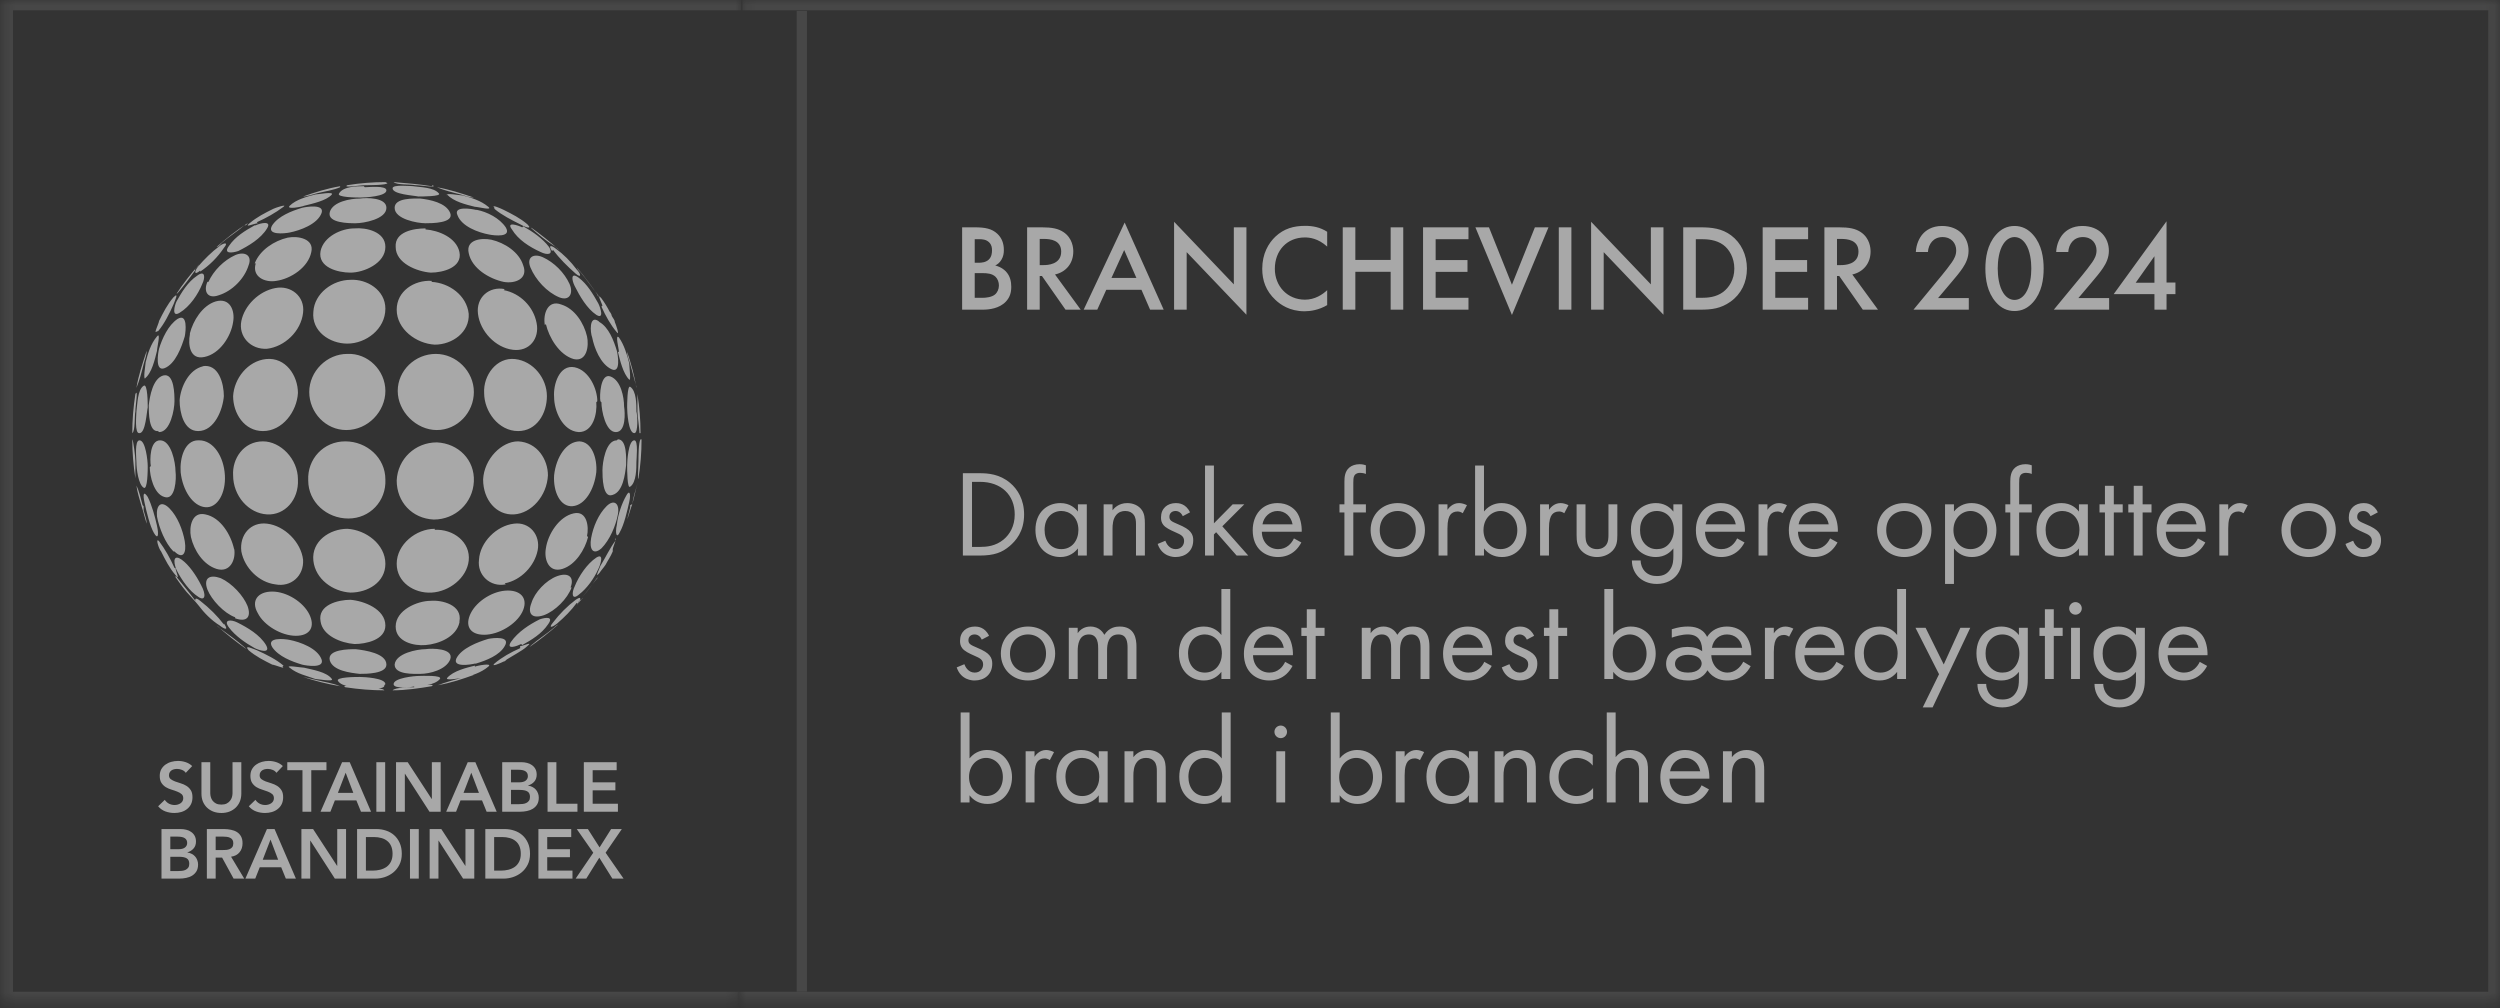 <?xml version="1.0" encoding="UTF-8"?> <svg xmlns="http://www.w3.org/2000/svg" width="243" height="98" viewBox="0 0 243 98" fill="none"><rect x="0" y="0" width="243" height="98" fill="#333333" stroke="none"/><g opacity="0.1"><mask id="path-1-inside-1_6627_36135" fill="white"><path d="M72.159 0H242.86V97.4H71.76"></path></mask><path d="M242.86 0H243.86V-1H242.86V0ZM242.86 97.4V98.4H243.86V97.4H242.86ZM72.159 0V1H242.86V0V-1H72.159V0ZM242.86 0H241.86V97.4H242.86H243.86V0H242.86ZM242.86 97.4V96.4H71.76V97.4V98.4H242.86V97.4Z" fill="white" mask="url(#path-1-inside-1_6627_36135)"></path></g><line opacity="0.1" x1="77.936" y1="1.066" x2="77.936" y2="96.374" stroke="white"></line><g opacity="0.1"><mask id="path-4-inside-2_6627_36135" fill="white"><path d="M71.76 97.4H0.26V0H72.059"></path></mask><path d="M0.26 97.4H-0.74V98.4H0.26V97.4ZM0.26 0V-1H-0.74V0H0.26ZM71.76 97.4V96.4H0.26V97.4V98.4H71.76V97.4ZM0.26 97.4H1.26V0H0.26H-0.74V97.4H0.26ZM0.26 0V1H72.059V0V-1H0.26V0Z" fill="white" mask="url(#path-4-inside-2_6627_36135)"></path></g><path d="M49.059 56.7C50.659 56.4 51.959 55 52.259 53.5C52.559 52 51.459 50.7 49.959 50.9C48.259 51.1 46.659 52.7 46.559 54.4C46.359 55.9 47.659 57.1 49.159 56.8M13.859 49.1C13.659 48.4 13.559 47.8 13.259 47.2C13.359 47.9 13.559 48.5 13.759 49.2C13.959 49.8 14.059 50.3 14.259 50.9C14.259 50.5 14.059 50 13.959 49.6C13.959 49.5 13.959 49.4 13.959 49.2L13.859 49.1ZM17.059 56.1C17.559 56.8 17.959 57.4 18.559 58L19.359 58.9C18.959 58.3 17.759 56.8 17.259 56.2C17.259 56.2 17.159 56 17.059 56V56.1ZM16.959 55.2C16.559 54.3 16.059 53.4 15.459 52.6C15.059 52.2 15.459 53.4 15.659 53.6C16.059 54.4 16.459 55.2 17.059 55.9C17.559 56.5 17.059 55.5 17.059 55.2H16.959ZM42.259 51.4C40.459 51.4 38.559 52.9 38.559 54.8C38.559 56.6 40.259 57.7 41.959 57.6C43.659 57.5 45.359 56.2 45.559 54.5C45.759 52.7 44.059 51.4 42.259 51.5V51.4ZM57.059 52.1C57.259 51.2 57.059 49.6 55.759 49.9C54.359 50.2 53.259 51.9 53.059 53.3C52.859 54.4 53.359 55.7 54.659 55.3C55.959 54.9 56.859 53.4 57.159 52.2L57.059 52.1ZM26.759 56.8C28.259 57.1 29.559 56 29.459 54.4C29.259 52.7 27.659 51.1 25.959 50.9C24.359 50.7 23.259 52 23.459 53.6C23.759 55.2 25.159 56.6 26.759 56.8ZM22.759 53.4C22.459 52 21.459 50.3 19.959 50C18.659 49.7 18.359 51.2 18.559 52.2C18.859 53.5 19.759 54.9 21.059 55.3C22.359 55.7 22.959 54.4 22.759 53.3V53.4ZM56.259 57.8C57.059 57.2 57.759 56.2 58.159 55.3C58.359 54.9 58.759 53.7 57.959 54.2C57.059 54.8 56.259 56 55.859 57C55.559 57.6 55.559 58.4 56.259 57.8ZM34.059 57.6C35.759 57.6 37.459 56.6 37.459 54.8C37.459 52.9 35.559 51.5 33.759 51.4C32.059 51.4 30.259 52.6 30.459 54.5C30.659 56.3 32.359 57.5 34.059 57.6ZM59.859 52.5C59.259 53.3 58.859 54.2 58.359 55C58.259 55.3 57.759 56.3 58.259 55.7C58.459 55.4 58.659 55.2 58.859 54.9C59.059 54.5 59.359 54.1 59.559 53.6C59.559 53.6 59.559 53.5 59.559 53.4C59.559 53.2 60.059 52.1 59.759 52.4L59.859 52.5ZM56.559 58.1C57.159 57.4 57.659 56.7 58.159 56C58.159 56 58.059 56.1 58.059 56.2C57.559 56.8 57.059 57.5 56.559 58.1ZM61.259 49.1V49.3C61.159 49.7 61.059 50.1 60.959 50.5C61.159 50 61.259 49.5 61.459 49C61.659 48.3 61.759 47.7 61.959 47C61.759 47.7 61.559 48.3 61.459 49L61.259 49.1ZM40.259 66.8C39.759 66.8 38.459 66.8 38.159 67.1C39.459 67.1 40.759 66.9 41.959 66.7C42.459 66.4 40.859 66.7 40.259 66.7V66.8ZM43.759 64.1C44.159 63 41.959 63 41.359 63.1C40.559 63.1 38.459 63.5 38.359 64.6C38.359 65.6 40.259 65.5 40.859 65.5C41.759 65.5 43.359 65.1 43.759 64.1ZM44.659 60.4C44.959 58.8 42.959 58.3 41.859 58.4C40.559 58.4 38.459 59.3 38.459 60.9C38.459 62.4 40.259 62.8 41.359 62.7C42.659 62.6 44.359 61.9 44.659 60.5V60.4ZM46.259 64.5C47.259 64.2 48.559 63.7 49.059 62.8C49.659 61.8 47.959 62 47.459 62.1C46.459 62.4 44.859 63 44.359 64C43.959 64.9 45.759 64.6 46.159 64.5H46.259ZM40.259 66.7C40.959 66.7 42.259 66.6 42.759 66C43.059 65.6 40.959 65.7 40.759 65.7C40.259 65.7 38.259 65.9 38.259 66.5C38.259 67 40.059 66.8 40.359 66.7H40.259ZM24.759 63C25.159 63.2 26.359 63.6 25.859 62.7C25.259 61.7 24.059 61 23.059 60.5C22.459 60.2 21.659 60.2 22.259 61C22.859 61.8 23.859 62.5 24.759 63ZM29.359 64.6C29.759 64.7 31.559 65 31.259 64.1C30.859 63 29.159 62.4 28.159 62.2C27.659 62.1 25.859 61.9 26.459 62.9C27.059 63.8 28.359 64.3 29.359 64.6ZM34.459 62.6C35.559 62.6 37.459 62.2 37.459 60.8C37.459 59.2 35.359 58.4 34.059 58.3C32.859 58.3 30.859 58.8 31.159 60.4C31.359 61.8 33.159 62.5 34.459 62.6ZM34.959 65.5C35.559 65.5 37.559 65.5 37.559 64.6C37.559 63.5 35.459 63.2 34.559 63.1C33.959 63.1 31.759 63.1 32.059 64.2C32.359 65.2 34.059 65.4 34.959 65.5ZM50.759 62.7C51.659 62.2 52.659 61.6 53.259 60.7C53.859 59.9 53.059 60 52.459 60.2C51.459 60.7 50.359 61.4 49.659 62.4C49.159 63.2 50.259 62.8 50.659 62.6L50.759 62.7ZM27.559 64.7C26.859 64.1 25.859 63.6 24.959 63.2C24.659 63.1 23.659 62.6 24.159 63.2C24.859 63.8 25.659 64.2 26.459 64.6C26.659 64.6 27.859 65.1 27.459 64.8L27.559 64.7ZM21.759 60.7C21.159 59.9 20.359 59.1 19.459 58.4C18.859 57.9 18.859 58.4 19.259 58.8C19.859 59.6 20.559 60.3 21.359 60.8C21.859 61.2 22.259 61.3 21.759 60.6V60.7ZM21.559 61.2C21.359 61.1 21.259 60.9 21.059 60.8C21.959 61.6 22.959 62.4 23.959 63.1C23.959 63.1 23.859 63 23.759 62.9C23.059 62.3 22.259 61.7 21.559 61.2ZM32.259 66C31.759 65.3 30.359 65.1 29.559 64.9C29.259 64.9 27.659 64.6 28.159 64.9C28.859 65.5 29.859 65.7 30.659 66C30.859 66 32.459 66.3 32.259 66ZM42.559 66.6C43.759 66.4 44.959 66 46.059 65.6C45.659 65.6 45.259 65.8 44.859 65.9C44.059 66.1 43.359 66.3 42.559 66.6ZM35.359 66.8C34.759 66.8 33.059 66.5 33.559 66.8C34.859 67 36.159 67.1 37.359 67.1C37.159 66.8 35.659 66.9 35.259 66.9L35.359 66.8ZM29.459 65.8C30.659 66.2 31.859 66.5 33.059 66.7C32.359 66.4 31.559 66.3 30.759 66.1C30.359 66 29.859 65.9 29.459 65.8ZM37.459 66.5C37.459 65.9 35.359 65.8 34.959 65.8C34.659 65.8 32.559 65.8 32.859 66.2C33.259 66.8 34.659 66.8 35.259 66.9C35.559 66.9 37.459 67.1 37.359 66.6L37.459 66.5ZM50.559 63C49.659 63.4 48.759 63.9 48.059 64.5C47.659 64.9 48.759 64.4 48.959 64.3C49.059 64.3 49.159 64.2 49.259 64.1C49.559 63.9 49.959 63.7 50.259 63.5C50.559 63.3 50.959 63.1 51.259 62.8C51.859 62.3 50.859 62.8 50.559 62.8V63ZM56.359 58.3C56.259 58.5 56.159 58.6 56.059 58.8C56.259 58.6 56.459 58.3 56.659 58.1C56.659 58.1 56.559 58.3 56.459 58.3H56.359ZM51.659 62.7C51.659 62.7 51.559 62.8 51.459 62.9C52.459 62.2 53.359 61.5 54.259 60.7C54.059 60.8 53.959 60.9 53.859 61C53.159 61.6 52.359 62.1 51.659 62.7ZM46.159 64.7C45.359 64.9 44.059 65.2 43.459 65.9C43.259 66.2 44.759 65.9 44.959 65.9C45.759 65.7 46.759 65.4 47.459 64.8C47.959 64.4 46.359 64.7 46.159 64.8V64.7ZM15.459 42C16.559 42 16.959 39.8 16.959 39C16.959 38.4 16.959 36.2 15.859 36.5C14.859 36.8 14.559 38.5 14.459 39.4C14.459 40.1 14.459 42 15.359 41.9L15.459 42ZM19.159 26.8C18.259 27.4 17.659 28.4 17.159 29.3C16.959 29.7 16.659 30.9 17.459 30.4C18.459 29.8 19.259 28.6 19.659 27.6C19.959 27 19.959 26.2 19.159 26.8ZM19.759 35.6C18.359 35.9 17.559 37.6 17.459 38.9C17.459 40.1 17.859 41.9 19.259 41.9C20.859 41.9 21.659 39.8 21.759 38.5C21.759 37.3 21.259 35.3 19.659 35.6H19.759ZM15.459 33.9C15.359 34.3 15.059 36.1 15.959 35.8C17.059 35.4 17.659 33.7 17.959 32.7C18.059 32.2 18.259 30.4 17.259 31C16.359 31.6 15.759 32.9 15.459 33.9ZM62.259 42.7C62.059 43 62.059 44.4 62.059 44.8C62.059 45.4 61.959 46.8 62.059 46.5C62.259 45.2 62.359 44 62.359 42.7H62.259ZM26.759 28C25.159 28.3 23.759 29.7 23.459 31.2C23.159 32.7 24.359 34 25.959 33.9C27.659 33.7 29.259 32.2 29.459 30.4C29.659 28.8 28.259 27.7 26.759 28ZM18.459 32.5C18.259 33.5 18.459 35 19.859 34.7C21.359 34.4 22.459 32.7 22.659 31.3C22.859 30.2 22.359 28.9 20.959 29.3C19.659 29.7 18.759 31.2 18.459 32.4V32.5ZM28.959 38.2C28.959 36.5 27.759 34.7 25.859 34.9C24.059 35.1 22.759 36.8 22.659 38.5C22.659 40.2 23.759 41.9 25.559 41.9C27.459 41.9 28.859 40 28.959 38.2ZM20.159 27.4C19.759 28.3 20.159 29.1 21.259 28.7C22.559 28.3 23.759 27.1 24.159 25.8C24.559 24.8 23.759 24.4 22.859 24.8C21.759 25.3 20.759 26.3 20.259 27.4H20.159ZM24.759 21.9C23.859 22.4 22.859 23 22.259 23.9C21.659 24.7 22.559 24.6 23.159 24.4C24.159 23.9 25.359 23.2 25.959 22.2C26.459 21.4 25.259 21.7 24.859 21.9H24.759ZM14.559 45.4C14.559 46.3 14.959 48 15.959 48.3C17.059 48.7 17.159 46.5 17.059 45.8C17.059 45 16.659 42.8 15.559 42.8C14.559 42.8 14.559 44.7 14.659 45.3L14.559 45.4ZM19.459 26.4C20.359 25.8 21.159 25 21.759 24.1C22.259 23.5 21.759 23.6 21.359 23.9C20.559 24.5 19.859 25.2 19.259 25.9C18.859 26.4 18.859 26.8 19.459 26.3V26.4ZM23.859 21.9C23.859 21.9 24.059 21.8 24.059 21.7C22.959 22.4 21.959 23.2 21.059 24C21.259 24 21.459 23.7 21.559 23.6C22.259 23 23.059 22.5 23.759 21.9H23.859ZM18.959 26.2C19.059 26 19.259 25.9 19.359 25.7C18.559 26.6 17.759 27.6 17.059 28.7C17.059 28.7 17.159 28.5 17.259 28.5C17.859 27.8 18.459 27 18.959 26.3V26.2ZM24.959 21.6C25.859 21.2 26.759 20.7 27.559 20.1C27.959 19.8 26.759 20.2 26.559 20.3C25.759 20.7 24.959 21.1 24.259 21.7C23.659 22.2 24.759 21.7 25.059 21.7L24.959 21.6ZM13.959 47.4C14.359 47.7 14.359 45.6 14.359 45.3C14.359 44.8 14.159 42.8 13.559 42.8C13.059 42.8 13.259 44.6 13.259 44.9C13.259 45.6 13.459 47.1 13.959 47.4ZM13.159 40C13.159 39.4 13.459 37.7 13.159 38.3C12.959 39.6 12.859 40.8 12.859 42.1C13.159 41.9 13.059 40.4 13.159 40ZM15.359 32.2C15.959 31.5 16.459 30.5 16.859 29.6C16.959 29.3 17.459 28.3 16.859 28.9C16.259 29.6 15.859 30.4 15.459 31.2C15.459 31.4 14.859 32.6 15.259 32.2H15.359ZM35.359 18.1C34.759 18.1 33.359 18.1 32.959 18.8C32.659 19.2 34.759 19.2 35.059 19.2C35.459 19.2 37.559 19.1 37.559 18.5C37.559 18 35.759 18.2 35.459 18.2L35.359 18.1ZM12.859 42.7C12.859 44 12.959 45.2 13.159 46.5C13.159 46.1 13.159 45.3 13.159 44.8C13.159 44.4 12.959 42.8 12.859 42.7ZM13.959 35.4C14.059 35 14.259 34.5 14.259 34.1C13.859 35.3 13.459 36.5 13.259 37.7C13.559 37 13.759 36.2 13.959 35.4ZM34.959 19.3C34.059 19.3 32.359 19.6 32.059 20.6C31.759 21.7 33.959 21.7 34.559 21.7C35.359 21.7 37.559 21.3 37.559 20.2C37.559 19.2 35.659 19.2 34.959 19.3ZM37.459 17.7C36.259 17.7 34.959 17.8 33.759 18C33.259 18.3 34.959 18 35.559 18C35.959 18 37.559 18 37.659 17.8L37.459 17.7ZM38.659 38C38.659 40 40.459 41.8 42.459 41.8C44.459 41.8 46.059 40.1 46.059 38.1C46.059 36.1 44.359 34.4 42.359 34.4C40.359 34.4 38.659 36 38.659 38ZM41.959 27.3C40.259 27.2 38.559 28.3 38.559 30.1C38.559 32 40.459 33.4 42.259 33.5C43.959 33.5 45.659 32.3 45.559 30.5C45.359 28.7 43.659 27.5 41.959 27.4V27.3ZM52.759 25C51.859 24.6 51.159 25 51.559 26C52.059 27.2 53.159 28.4 54.359 28.9C55.359 29.3 55.759 28.5 55.359 27.6C54.859 26.5 53.859 25.5 52.759 25ZM45.559 24.6C45.859 26.1 47.559 27.1 48.959 27.4C50.059 27.6 51.359 27.1 50.859 25.8C50.459 24.5 49.059 23.6 47.759 23.3C46.759 23.1 45.259 23.3 45.559 24.6ZM50.759 22.1C50.359 21.9 49.159 21.5 49.759 22.3C50.359 23.3 51.459 24 52.559 24.5C53.159 24.8 53.859 24.8 53.359 24C52.759 23.2 51.759 22.5 50.859 22L50.759 22.1ZM46.259 20.4C45.859 20.3 44.059 20 44.459 20.9C44.859 22 46.459 22.6 47.559 22.8C48.059 22.9 49.759 23.1 49.159 22.1C48.559 21.2 47.359 20.6 46.359 20.4H46.259ZM58.459 29.8C58.859 30.7 59.359 31.6 59.959 32.3C60.259 32.7 59.859 31.5 59.759 31.3C59.759 31.1 59.559 30.9 59.459 30.7C59.459 30.6 59.359 30.4 59.259 30.3C59.059 29.9 58.759 29.4 58.459 29C57.959 28.4 58.459 29.4 58.559 29.7L58.459 29.8ZM40.259 18.1C39.959 18.1 38.159 17.9 38.159 18.3C38.159 18.9 40.259 19 40.659 19.1C40.959 19.1 42.959 19.1 42.659 18.8C42.159 18.2 40.859 18.2 40.159 18.1H40.259ZM40.859 19.3C40.259 19.3 38.359 19.2 38.359 20.2C38.359 21.3 40.559 21.7 41.359 21.7C41.959 21.7 44.159 21.7 43.759 20.7C43.359 19.7 41.759 19.4 40.859 19.3ZM41.359 22.2C40.259 22.2 38.359 22.5 38.459 24C38.459 25.6 40.559 26.4 41.859 26.5C43.059 26.5 44.959 26 44.659 24.5C44.359 23.1 42.659 22.4 41.359 22.3V22.2ZM59.959 42.8C58.859 42.8 58.559 45 58.559 45.7C58.559 46.3 58.559 48.5 59.559 48.1C60.559 47.8 60.759 46.1 60.859 45.2C60.859 44.6 60.959 42.7 60.059 42.7L59.959 42.8ZM60.059 34.2C60.259 35 60.559 36.3 61.159 36.9C61.359 37.1 61.159 35.6 61.159 35.3C60.959 34.5 60.659 33.5 60.159 32.8C59.759 32.4 60.159 33.9 60.159 34.2H60.059ZM47.059 38.2C47.059 40 48.459 41.9 50.359 41.9C52.159 41.9 53.159 40.2 53.159 38.5C53.159 36.8 51.859 35.1 50.059 34.9C48.259 34.7 46.959 36.5 47.059 38.2ZM61.259 47.3C61.859 46.9 61.859 45.5 61.859 44.9C61.859 44.6 62.059 42.8 61.659 42.8C61.059 42.8 60.959 44.9 60.959 45.3C60.959 45.6 60.959 47.6 61.259 47.3ZM62.259 42.1C62.259 40.8 62.159 39.6 61.959 38.3C61.959 38.1 61.959 39.5 61.959 40C61.959 40.4 62.159 41.7 62.159 42.1H62.259ZM58.159 31.2C57.259 30.6 57.359 32.3 57.559 32.8C57.759 33.8 58.359 35.4 59.459 35.9C60.359 36.3 60.059 34.5 59.959 34.1C59.659 33.1 59.159 31.8 58.259 31.3L58.159 31.2ZM61.659 42.1C62.059 42.1 61.959 40.3 61.859 40C61.859 39.3 61.859 38 61.259 37.6C60.959 37.4 60.959 39.4 60.959 39.6C60.959 40 61.059 42.1 61.659 42.1ZM58.459 39.1C58.459 39.9 58.859 42 59.859 42C60.859 42 60.759 40.1 60.659 39.5C60.659 38.6 60.359 37 59.359 36.6C58.359 36.2 58.259 38.5 58.359 39L58.459 39.1ZM53.059 31.5C53.359 32.8 54.359 34.5 55.759 34.9C57.059 35.2 57.259 33.6 57.059 32.7C56.759 31.4 55.859 30 54.559 29.6C53.259 29.1 52.759 30.5 52.959 31.6L53.059 31.5ZM49.059 28.1C47.559 27.8 46.259 28.9 46.459 30.5C46.659 32.2 48.159 33.8 49.859 34C51.459 34.2 52.459 32.9 52.159 31.4C51.859 29.8 50.559 28.5 48.959 28.2L49.059 28.1ZM58.059 39C58.059 37.8 57.259 36 55.859 35.7C54.359 35.4 53.759 37.4 53.859 38.6C53.859 39.9 54.659 41.9 56.259 42C57.659 42 58.059 40.2 57.959 39.1L58.059 39ZM56.259 27C55.459 26.4 55.559 27.2 55.859 27.8C56.359 28.8 57.059 30 57.959 30.6C58.759 31.1 58.359 29.9 58.159 29.5C57.659 28.6 57.059 27.6 56.259 27ZM61.859 37.7C61.659 36.5 61.359 35.4 60.959 34.2C60.959 34.6 61.159 35 61.259 35.4C61.459 36.1 61.659 36.9 61.859 37.6V37.7ZM13.959 37.5C13.359 37.9 13.359 39.3 13.259 40C13.259 40.3 13.059 42.2 13.559 42.1C14.159 42.1 14.259 40 14.359 39.6C14.359 39.3 14.359 37.2 13.959 37.5ZM29.559 20C30.359 19.8 31.759 19.5 32.259 18.9C32.459 18.6 30.859 18.9 30.659 18.9C29.859 19.1 28.759 19.4 28.159 20C27.759 20.4 29.359 20.1 29.559 20ZM58.059 28.7C58.059 28.7 58.159 28.8 58.259 28.9C57.559 27.9 56.859 26.9 56.059 26C56.159 26.2 56.259 26.3 56.459 26.5C57.059 27.2 57.559 28 58.159 28.7H58.059ZM14.059 36.8C14.759 36.3 15.059 34.9 15.259 34.1C15.259 33.8 15.659 32.2 15.259 32.7C14.659 33.4 14.359 34.4 14.159 35.2C14.159 35.4 13.859 37 14.159 36.8H14.059ZM29.359 20.2C28.359 20.5 27.059 21 26.459 21.9C25.859 22.9 27.659 22.7 28.159 22.6C29.159 22.4 30.859 21.8 31.259 20.7C31.559 19.8 29.759 20.1 29.359 20.2ZM33.659 41.8C35.759 41.8 37.459 40 37.459 38C37.459 36 35.759 34.3 33.759 34.4C31.759 34.4 30.059 36.1 30.059 38.1C30.059 40.1 31.659 41.8 33.659 41.8ZM24.859 25.6C24.459 26.9 25.759 27.5 26.859 27.3C28.259 27.1 29.959 26 30.259 24.5C30.559 23.2 28.959 22.9 27.959 23.1C26.659 23.4 25.259 24.3 24.759 25.6H24.859ZM41.959 18.1C40.759 17.9 39.459 17.8 38.259 17.7C38.559 18 39.959 17.9 40.359 18C40.959 18 42.559 18.3 42.059 18L41.959 18.1ZM34.059 27.2C32.359 27.2 30.559 28.5 30.459 30.3C30.259 32.2 32.059 33.4 33.759 33.4C35.559 33.4 37.459 32 37.459 30C37.459 28.2 35.659 27.1 34.059 27.2ZM34.459 22.2C33.159 22.2 31.459 23 31.159 24.4C30.859 26 32.859 26.5 34.059 26.5C35.359 26.5 37.459 25.6 37.459 24C37.459 22.5 35.559 22.1 34.459 22.2ZM33.059 18.1C31.859 18.3 30.559 18.7 29.459 19.1C29.859 19.1 30.359 18.9 30.759 18.8C31.559 18.6 32.359 18.5 33.059 18.2V18.1ZM44.759 18.9C45.159 19 45.559 19.2 46.059 19.2C44.859 18.8 43.659 18.4 42.459 18.2C43.159 18.5 43.959 18.7 44.759 18.9ZM53.759 24.3C54.359 25.1 55.159 25.9 55.959 26.6C56.559 27.1 56.459 26.6 56.059 26.2C55.459 25.4 54.759 24.7 54.059 24.2C53.559 23.8 53.259 23.8 53.659 24.4L53.759 24.3ZM43.459 18.9C44.059 19.6 45.359 19.9 46.159 20.1C46.459 20.1 47.959 20.5 47.459 20.1C46.759 19.5 45.759 19.2 44.959 19C44.759 19 43.159 18.7 43.459 19V18.9ZM53.859 23.9C54.059 24 54.159 24.2 54.359 24.3C53.459 23.5 52.459 22.7 51.459 22C51.459 22 51.659 22.1 51.659 22.2C52.359 22.8 53.059 23.4 53.859 23.9ZM48.059 20.3C48.759 20.9 49.759 21.4 50.559 21.8C50.859 22 51.859 22.4 51.259 21.8C50.559 21.2 49.759 20.8 48.959 20.4C48.759 20.3 47.659 19.8 48.059 20.2V20.3ZM50.359 42.9C48.759 42.9 47.059 44.6 46.959 46.6C46.959 48.6 48.259 50.1 49.959 50C51.659 49.9 53.159 48.2 53.259 46.2C53.259 44.7 52.259 43 50.359 42.9ZM25.959 50C27.659 50.1 29.059 48.6 28.959 46.6C28.959 44.6 27.259 42.9 25.559 42.9C23.659 42.9 22.559 44.6 22.659 46.2C22.659 48.2 24.159 49.9 25.959 50ZM42.459 43C40.359 43 38.659 44.6 38.559 46.7C38.559 48.8 40.059 50.4 42.159 50.5C44.259 50.5 45.959 48.9 46.059 46.8C46.159 44.7 44.559 43.1 42.459 43ZM33.859 50.4C35.959 50.4 37.559 48.7 37.459 46.6C37.459 44.5 35.659 42.9 33.559 42.9C31.459 42.9 29.859 44.6 29.959 46.7C29.959 48.8 31.759 50.4 33.859 50.4ZM19.259 42.8C17.959 42.8 17.459 44.5 17.559 45.9C17.759 47.7 18.759 49.2 19.959 49.3C21.159 49.4 21.959 47.9 21.859 46.2C21.759 44.4 20.759 42.8 19.359 42.8H19.259ZM15.259 51.1C15.059 50.2 14.759 49.1 14.359 48.3C13.959 47.7 13.859 48 14.059 48.9C14.259 49.8 14.559 51.1 14.959 51.8C15.359 52.5 15.459 52 15.259 51.1ZM60.859 48.2C60.459 48.9 60.059 50 59.959 51C59.759 51.9 59.959 52.4 60.259 51.7C60.659 51 60.959 49.7 61.159 48.8C61.359 47.9 61.159 47.6 60.859 48.2ZM60.059 50C60.259 48.9 59.659 48.5 58.959 49.2C58.159 50 57.659 51.2 57.459 52.3C57.259 53.4 57.659 54 58.459 53.3C59.259 52.5 59.859 51.1 60.059 50ZM16.959 53.6C17.759 54.4 18.159 53.8 17.959 52.6C17.759 51.5 17.259 50.2 16.459 49.4C15.659 48.6 15.159 49.1 15.259 50.2C15.459 51.3 16.059 52.8 16.859 53.6H16.959ZM19.259 58C19.959 58.5 20.059 57.8 19.559 56.9C19.059 55.9 18.359 54.9 17.659 54.4C16.959 53.9 16.759 54.4 17.159 55.4C17.659 56.4 18.459 57.5 19.259 58ZM22.859 60.1C23.959 60.5 24.459 60 24.059 58.9C23.659 57.9 22.559 56.7 21.459 56.2C20.359 55.8 19.759 56.2 20.159 57.3C20.559 58.3 21.759 59.6 22.859 60V60.1ZM55.459 57.1C55.859 56.1 55.259 55.6 54.159 56C53.059 56.4 51.959 57.6 51.659 58.6C51.259 59.6 51.659 60.2 52.859 59.8C53.959 59.4 55.159 58.2 55.559 57.1H55.459ZM50.759 59.5C51.359 58.3 50.759 57.4 49.359 57.4C47.959 57.4 46.359 58.4 45.759 59.6C45.159 60.8 45.659 61.7 47.059 61.7C48.459 61.7 50.159 60.7 50.759 59.5ZM30.059 59.7C29.459 58.5 27.859 57.5 26.459 57.5C25.059 57.5 24.359 58.4 25.059 59.6C25.659 60.8 27.359 61.8 28.759 61.8C30.159 61.8 30.659 60.9 30.059 59.7ZM56.359 42.9C55.059 42.9 54.059 44.4 53.859 46.2C53.759 47.8 54.459 49.3 55.659 49.2C56.859 49.1 57.759 47.6 57.959 45.9C58.059 44.6 57.559 42.9 56.259 42.9H56.359ZM56.059 58.6C55.559 59.3 54.859 60 54.159 60.6C53.659 61 53.259 61.1 53.759 60.5C54.359 59.7 55.159 58.9 55.959 58.3C56.559 57.9 56.459 58.2 56.159 58.7L56.059 58.6Z" fill="#A8A8A8"></path><path d="M18.057 75.119C17.966 74.988 17.844 74.892 17.689 74.834C17.54 74.77 17.381 74.738 17.213 74.738C17.114 74.738 17.016 74.75 16.921 74.772C16.83 74.795 16.747 74.831 16.669 74.881C16.597 74.931 16.538 74.997 16.493 75.078C16.447 75.155 16.425 75.248 16.425 75.357C16.425 75.52 16.481 75.645 16.595 75.731C16.708 75.817 16.849 75.892 17.016 75.956C17.184 76.019 17.368 76.08 17.567 76.139C17.767 76.198 17.95 76.28 18.118 76.384C18.286 76.488 18.426 76.626 18.54 76.799C18.653 76.971 18.709 77.2 18.709 77.486C18.709 77.744 18.662 77.971 18.567 78.165C18.471 78.356 18.342 78.515 18.179 78.641C18.02 78.768 17.835 78.864 17.622 78.927C17.408 78.991 17.184 79.022 16.948 79.022C16.649 79.022 16.361 78.972 16.085 78.873C15.808 78.773 15.57 78.605 15.371 78.37L16.017 77.744C16.121 77.903 16.257 78.027 16.425 78.118C16.597 78.204 16.778 78.247 16.969 78.247C17.068 78.247 17.168 78.234 17.268 78.206C17.368 78.179 17.458 78.138 17.54 78.084C17.622 78.029 17.687 77.962 17.737 77.88C17.787 77.794 17.812 77.696 17.812 77.588C17.812 77.411 17.755 77.275 17.642 77.18C17.529 77.084 17.388 77.005 17.22 76.942C17.053 76.874 16.869 76.81 16.669 76.751C16.47 76.692 16.286 76.613 16.119 76.513C15.951 76.409 15.81 76.273 15.697 76.105C15.584 75.933 15.527 75.704 15.527 75.418C15.527 75.169 15.577 74.954 15.677 74.772C15.781 74.591 15.915 74.441 16.078 74.323C16.246 74.201 16.436 74.11 16.649 74.052C16.862 73.993 17.08 73.963 17.302 73.963C17.556 73.963 17.801 74.002 18.036 74.079C18.277 74.156 18.492 74.283 18.682 74.46L18.057 75.119ZM23.457 77.132C23.457 77.422 23.407 77.685 23.308 77.921C23.208 78.152 23.072 78.349 22.9 78.512C22.727 78.675 22.523 78.802 22.288 78.893C22.052 78.979 21.796 79.022 21.519 79.022C21.243 79.022 20.987 78.979 20.751 78.893C20.515 78.802 20.309 78.675 20.132 78.512C19.96 78.349 19.824 78.152 19.724 77.921C19.629 77.685 19.581 77.422 19.581 77.132V74.085H20.438V77.105C20.438 77.223 20.456 77.347 20.493 77.479C20.529 77.606 20.588 77.724 20.669 77.832C20.756 77.941 20.867 78.032 21.003 78.104C21.143 78.172 21.315 78.206 21.519 78.206C21.723 78.206 21.893 78.172 22.029 78.104C22.17 78.032 22.281 77.941 22.363 77.832C22.449 77.724 22.51 77.606 22.546 77.479C22.582 77.347 22.601 77.223 22.601 77.105V74.085H23.457V77.132ZM26.869 75.119C26.778 74.988 26.656 74.892 26.502 74.834C26.352 74.77 26.193 74.738 26.026 74.738C25.926 74.738 25.828 74.75 25.733 74.772C25.643 74.795 25.559 74.831 25.482 74.881C25.409 74.931 25.35 74.997 25.305 75.078C25.259 75.155 25.237 75.248 25.237 75.357C25.237 75.52 25.294 75.645 25.407 75.731C25.52 75.817 25.661 75.892 25.828 75.956C25.996 76.019 26.18 76.08 26.379 76.139C26.579 76.198 26.762 76.28 26.93 76.384C27.098 76.488 27.238 76.626 27.352 76.799C27.465 76.971 27.522 77.2 27.522 77.486C27.522 77.744 27.474 77.971 27.379 78.165C27.284 78.356 27.154 78.515 26.991 78.641C26.833 78.768 26.647 78.864 26.434 78.927C26.221 78.991 25.996 79.022 25.76 79.022C25.461 79.022 25.173 78.972 24.897 78.873C24.62 78.773 24.382 78.605 24.183 78.37L24.829 77.744C24.933 77.903 25.069 78.027 25.237 78.118C25.409 78.204 25.59 78.247 25.781 78.247C25.881 78.247 25.98 78.234 26.08 78.206C26.18 78.179 26.27 78.138 26.352 78.084C26.434 78.029 26.499 77.962 26.549 77.88C26.599 77.794 26.624 77.696 26.624 77.588C26.624 77.411 26.567 77.275 26.454 77.18C26.341 77.084 26.2 77.005 26.032 76.942C25.865 76.874 25.681 76.81 25.482 76.751C25.282 76.692 25.099 76.613 24.931 76.513C24.763 76.409 24.623 76.273 24.509 76.105C24.396 75.933 24.339 75.704 24.339 75.418C24.339 75.169 24.389 74.954 24.489 74.772C24.593 74.591 24.727 74.441 24.89 74.323C25.058 74.201 25.248 74.11 25.461 74.052C25.674 73.993 25.892 73.963 26.114 73.963C26.368 73.963 26.613 74.002 26.848 74.079C27.089 74.156 27.304 74.283 27.494 74.46L26.869 75.119ZM29.4 74.861H27.924V74.085H31.732V74.861H30.257V78.9H29.4V74.861ZM33.252 74.085H33.993L36.067 78.9H35.088L34.639 77.798H32.551L32.116 78.9H31.157L33.252 74.085ZM34.34 77.064L33.598 75.106L32.844 77.064H34.34ZM36.581 74.085H37.438V78.9H36.581V74.085ZM38.494 74.085H39.63L41.962 77.662H41.976V74.085H42.833V78.9H41.745L39.365 75.207H39.351V78.9H38.494V74.085ZM45.464 74.085H46.205L48.279 78.9H47.3L46.851 77.798H44.763L44.328 78.9H43.369L45.464 74.085ZM46.552 77.064L45.81 75.106L45.056 77.064H46.552ZM48.814 74.085H50.691C50.872 74.085 51.051 74.108 51.228 74.153C51.405 74.194 51.561 74.265 51.697 74.364C51.838 74.46 51.951 74.584 52.037 74.738C52.123 74.892 52.166 75.078 52.166 75.296C52.166 75.568 52.089 75.792 51.935 75.969C51.781 76.146 51.579 76.273 51.33 76.35V76.364C51.48 76.382 51.618 76.425 51.745 76.493C51.876 76.556 51.987 76.64 52.078 76.744C52.169 76.844 52.239 76.962 52.289 77.098C52.343 77.229 52.37 77.372 52.37 77.526C52.37 77.789 52.318 78.009 52.214 78.186C52.11 78.358 51.971 78.499 51.799 78.608C51.631 78.712 51.436 78.787 51.214 78.832C50.997 78.877 50.775 78.9 50.548 78.9H48.814V74.085ZM49.671 76.044H50.453C50.738 76.044 50.951 75.99 51.092 75.881C51.237 75.767 51.309 75.62 51.309 75.439C51.309 75.23 51.235 75.076 51.085 74.976C50.94 74.872 50.704 74.82 50.378 74.82H49.671V76.044ZM49.671 78.165H50.459C50.568 78.165 50.684 78.159 50.806 78.145C50.933 78.132 51.049 78.1 51.153 78.05C51.257 78 51.343 77.93 51.411 77.839C51.48 77.744 51.514 77.617 51.514 77.458C51.514 77.204 51.43 77.028 51.262 76.928C51.099 76.828 50.843 76.778 50.493 76.778H49.671V78.165ZM53.223 74.085H54.08V78.125H56.127V78.9H53.223V74.085ZM56.749 74.085H59.939V74.861H57.606V76.044H59.816V76.819H57.606V78.125H60.061V78.9H56.749V74.085Z" fill="#A8A8A8"></path><path d="M15.697 80.585H17.574C17.755 80.585 17.934 80.608 18.111 80.653C18.288 80.694 18.444 80.765 18.58 80.864C18.721 80.96 18.834 81.084 18.92 81.238C19.006 81.392 19.049 81.578 19.049 81.796C19.049 82.068 18.972 82.292 18.818 82.469C18.664 82.646 18.462 82.773 18.213 82.85V82.864C18.363 82.882 18.501 82.925 18.628 82.993C18.759 83.056 18.87 83.14 18.961 83.244C19.052 83.344 19.122 83.462 19.172 83.598C19.226 83.729 19.253 83.872 19.253 84.026C19.253 84.289 19.201 84.509 19.097 84.686C18.993 84.858 18.855 84.999 18.682 85.108C18.515 85.212 18.32 85.287 18.098 85.332C17.88 85.377 17.658 85.4 17.431 85.4H15.697V80.585ZM16.554 82.544H17.336C17.622 82.544 17.835 82.49 17.975 82.381C18.12 82.267 18.193 82.12 18.193 81.939C18.193 81.73 18.118 81.576 17.968 81.476C17.823 81.372 17.587 81.32 17.261 81.32H16.554V82.544ZM16.554 84.665H17.343C17.451 84.665 17.567 84.659 17.689 84.645C17.816 84.632 17.932 84.6 18.036 84.55C18.141 84.5 18.227 84.43 18.295 84.339C18.363 84.244 18.397 84.117 18.397 83.958C18.397 83.704 18.313 83.528 18.145 83.428C17.982 83.328 17.726 83.278 17.377 83.278H16.554V84.665ZM20.107 80.585H21.779C22.011 80.585 22.233 80.608 22.446 80.653C22.663 80.694 22.856 80.767 23.024 80.871C23.191 80.975 23.325 81.116 23.425 81.293C23.525 81.469 23.575 81.694 23.575 81.966C23.575 82.315 23.477 82.607 23.282 82.843C23.092 83.079 22.817 83.222 22.459 83.272L23.738 85.4H22.704L21.589 83.36H20.963V85.4H20.107V80.585ZM21.63 82.626C21.752 82.626 21.875 82.621 21.997 82.612C22.119 82.598 22.23 82.571 22.33 82.53C22.434 82.485 22.518 82.419 22.582 82.333C22.645 82.242 22.677 82.118 22.677 81.959C22.677 81.819 22.647 81.705 22.588 81.619C22.53 81.533 22.453 81.469 22.357 81.429C22.262 81.383 22.156 81.354 22.038 81.34C21.924 81.327 21.813 81.32 21.704 81.32H20.963V82.626H21.63ZM25.947 80.585H26.688L28.762 85.4H27.783L27.334 84.298H25.247L24.811 85.4H23.852L25.947 80.585ZM27.035 83.564L26.294 81.606L25.539 83.564H27.035ZM29.297 80.585H30.433L32.765 84.162H32.779V80.585H33.636V85.4H32.547L30.168 81.707H30.154V85.4H29.297V80.585ZM34.709 80.585H36.606C36.924 80.585 37.23 80.635 37.524 80.735C37.819 80.83 38.08 80.978 38.306 81.177C38.533 81.377 38.714 81.628 38.85 81.932C38.986 82.231 39.054 82.585 39.054 82.993C39.054 83.405 38.975 83.763 38.816 84.067C38.662 84.366 38.461 84.616 38.211 84.815C37.966 85.01 37.692 85.157 37.388 85.257C37.089 85.352 36.795 85.4 36.504 85.4H34.709V80.585ZM36.205 84.625C36.473 84.625 36.724 84.595 36.96 84.536C37.2 84.473 37.409 84.378 37.586 84.251C37.762 84.119 37.901 83.951 38 83.748C38.105 83.539 38.157 83.287 38.157 82.993C38.157 82.703 38.111 82.453 38.021 82.245C37.93 82.036 37.803 81.868 37.64 81.742C37.481 81.61 37.291 81.515 37.069 81.456C36.851 81.392 36.611 81.361 36.348 81.361H35.566V84.625H36.205ZM39.849 80.585H40.705V85.4H39.849V80.585ZM41.762 80.585H42.897L45.23 84.162H45.243V80.585H46.1V85.4H45.012L42.632 81.707H42.618V85.4H41.762V80.585ZM47.174 80.585H49.071C49.388 80.585 49.694 80.635 49.989 80.735C50.283 80.83 50.544 80.978 50.771 81.177C50.998 81.377 51.179 81.628 51.315 81.932C51.451 82.231 51.519 82.585 51.519 82.993C51.519 83.405 51.44 83.763 51.281 84.067C51.127 84.366 50.925 84.616 50.676 84.815C50.431 85.01 50.157 85.157 49.853 85.257C49.554 85.352 49.259 85.4 48.969 85.4H47.174V80.585ZM48.67 84.625C48.937 84.625 49.189 84.595 49.425 84.536C49.665 84.473 49.873 84.378 50.05 84.251C50.227 84.119 50.365 83.951 50.465 83.748C50.569 83.539 50.621 83.287 50.621 82.993C50.621 82.703 50.576 82.453 50.485 82.245C50.395 82.036 50.268 81.868 50.105 81.742C49.946 81.61 49.755 81.515 49.533 81.456C49.316 81.392 49.075 81.361 48.812 81.361H48.031V84.625H48.67ZM52.333 80.585H55.523V81.361H53.19V82.544H55.4V83.319H53.19V84.625H55.645V85.4H52.333V80.585ZM57.667 82.884L56.062 80.585H57.143L58.279 82.367L59.401 80.585H60.441L58.864 82.884L60.611 85.4H59.523L58.252 83.367L56.987 85.4H55.953L57.667 82.884Z" fill="#A8A8A8"></path><path d="M93.519 22.096H94.731C95.763 22.096 96.411 22.228 96.939 22.72C97.371 23.128 97.575 23.644 97.575 24.304C97.575 24.616 97.527 24.94 97.335 25.252C97.155 25.564 96.915 25.72 96.735 25.804C96.879 25.84 97.371 25.972 97.767 26.38C98.199 26.836 98.295 27.388 98.295 27.88C98.295 28.456 98.151 28.912 97.767 29.32C97.131 29.992 96.135 30.1 95.523 30.1H93.519V22.096ZM94.743 23.248V25.54H95.115C95.415 25.54 95.823 25.504 96.111 25.228C96.387 24.964 96.423 24.592 96.423 24.316C96.423 24.076 96.387 23.788 96.135 23.548C95.859 23.284 95.511 23.248 95.163 23.248H94.743ZM94.743 26.548V28.948H95.487C95.835 28.948 96.387 28.888 96.699 28.636C96.939 28.444 97.095 28.108 97.095 27.748C97.095 27.424 96.975 27.112 96.771 26.908C96.435 26.584 95.943 26.548 95.511 26.548H94.743ZM99.836 22.096H101.264C102.236 22.096 102.86 22.216 103.376 22.564C104.252 23.152 104.324 24.1 104.324 24.448C104.324 25.6 103.616 26.44 102.548 26.68L105.044 30.1H103.568L101.276 26.824H101.06V30.1H99.836V22.096ZM101.06 23.224V25.768H101.444C101.78 25.768 103.148 25.732 103.148 24.46C103.148 23.332 102.08 23.224 101.48 23.224H101.06ZM111.79 30.1L110.95 28.168H107.53L106.654 30.1H105.334L109.318 21.628L113.11 30.1H111.79ZM108.034 27.016H110.458L109.27 24.304L108.034 27.016ZM115.345 30.1H114.121V21.556L119.929 27.64V22.096H121.153V30.592L115.345 24.508V30.1ZM129.002 22.528V23.968C128.114 23.164 127.286 23.08 126.83 23.08C125.09 23.08 123.914 24.364 123.914 26.128C123.914 27.82 125.138 29.128 126.842 29.128C127.802 29.128 128.546 28.636 129.002 28.204V29.656C128.198 30.136 127.358 30.256 126.806 30.256C125.354 30.256 124.442 29.596 123.974 29.152C123.038 28.276 122.69 27.256 122.69 26.128C122.69 24.652 123.302 23.632 123.974 22.996C124.802 22.216 125.762 21.952 126.866 21.952C127.598 21.952 128.306 22.084 129.002 22.528ZM131.739 22.096V25.264H135.171V22.096H136.395V30.1H135.171V26.416H131.739V30.1H130.515V22.096H131.739ZM142.736 22.096V23.248H139.544V25.276H142.64V26.428H139.544V28.948H142.736V30.1H138.32V22.096H142.736ZM143.408 22.096H144.728L146.96 27.676L149.192 22.096H150.512L146.96 30.616L143.408 22.096ZM151.515 22.096H152.739V30.1H151.515V22.096ZM155.88 30.1H154.656V21.556L160.464 27.64V22.096H161.688V30.592L155.88 24.508V30.1ZM163.609 22.096H165.289C166.405 22.096 167.377 22.216 168.265 22.876C169.237 23.608 169.801 24.772 169.801 26.104C169.801 27.436 169.249 28.588 168.193 29.332C167.257 29.992 166.381 30.1 165.265 30.1H163.609V22.096ZM164.833 23.248V28.948H165.361C165.961 28.948 166.789 28.9 167.485 28.384C168.037 27.964 168.577 27.196 168.577 26.104C168.577 25.048 168.073 24.22 167.497 23.8C166.801 23.296 165.949 23.248 165.361 23.248H164.833ZM175.748 22.096V23.248H172.556V25.276H175.652V26.428H172.556V28.948H175.748V30.1H171.332V22.096H175.748ZM177.332 22.096H178.76C179.732 22.096 180.356 22.216 180.872 22.564C181.748 23.152 181.82 24.1 181.82 24.448C181.82 25.6 181.112 26.44 180.044 26.68L182.54 30.1H181.064L178.772 26.824H178.556V30.1H177.332V22.096ZM178.556 23.224V25.768H178.94C179.276 25.768 180.644 25.732 180.644 24.46C180.644 23.332 179.576 23.224 178.976 23.224H178.556ZM191.367 28.972V30.1H185.991L188.763 26.74C189.039 26.404 189.459 25.876 189.723 25.492C189.951 25.156 190.143 24.808 190.143 24.34C190.143 23.668 189.699 23.044 188.811 23.044C187.911 23.044 187.443 23.74 187.395 24.496H186.219C186.255 23.716 186.579 23.092 186.891 22.744C187.179 22.42 187.755 21.964 188.763 21.964C190.467 21.964 191.343 23.128 191.343 24.376C191.343 25.036 191.091 25.576 190.767 26.056C190.479 26.488 190.107 26.932 189.627 27.496L188.379 28.972H191.367ZM195.811 30.232C195.091 30.232 194.503 29.944 193.999 29.368C193.159 28.408 192.979 27.148 192.979 26.104C192.979 25.072 193.159 23.788 193.999 22.828C194.503 22.252 195.103 21.964 195.811 21.964C196.519 21.964 197.119 22.252 197.623 22.828C198.463 23.788 198.643 25.072 198.643 26.104C198.643 27.148 198.463 28.408 197.623 29.368C197.119 29.944 196.531 30.232 195.811 30.232ZM195.811 23.044C195.499 23.044 195.079 23.176 194.731 23.704C194.287 24.364 194.179 25.396 194.179 26.092C194.179 26.8 194.287 27.82 194.731 28.492C195.079 29.02 195.499 29.152 195.811 29.152C196.123 29.152 196.543 29.02 196.891 28.492C197.335 27.82 197.443 26.8 197.443 26.092C197.443 25.396 197.335 24.364 196.891 23.704C196.543 23.176 196.123 23.044 195.811 23.044ZM205.007 28.972V30.1H199.631L202.403 26.74C202.679 26.404 203.099 25.876 203.363 25.492C203.591 25.156 203.783 24.808 203.783 24.34C203.783 23.668 203.339 23.044 202.451 23.044C201.551 23.044 201.083 23.74 201.035 24.496H199.859C199.895 23.716 200.219 23.092 200.531 22.744C200.819 22.42 201.395 21.964 202.403 21.964C204.107 21.964 204.983 23.128 204.983 24.376C204.983 25.036 204.731 25.576 204.407 26.056C204.119 26.488 203.747 26.932 203.267 27.496L202.019 28.972H205.007ZM210.588 21.508V27.46H211.452V28.588H210.588V30.1H209.412V28.588H205.452L210.588 21.508ZM207.588 27.484H209.412V24.904L207.588 27.484Z" fill="#A8A8A8"></path><path d="M93.591 54V45.996H95.223C96.027 45.996 97.167 46.08 98.175 46.932C98.907 47.544 99.543 48.564 99.543 50.004C99.543 51.684 98.715 52.584 98.139 53.076C97.407 53.7 96.639 54 95.211 54H93.591ZM94.479 46.836V53.16H95.259C95.895 53.16 96.771 53.088 97.551 52.44C98.151 51.936 98.631 51.144 98.631 50.004C98.631 48.084 97.287 46.836 95.259 46.836H94.479ZM104.773 49.728V49.02H105.637V54H104.773V53.304C104.485 53.676 103.945 54.144 103.069 54.144C101.809 54.144 100.645 53.256 100.645 51.504C100.645 49.788 101.797 48.9 103.069 48.9C104.029 48.9 104.545 49.428 104.773 49.728ZM103.165 49.668C102.313 49.668 101.533 50.292 101.533 51.504C101.533 52.572 102.133 53.376 103.165 53.376C104.221 53.376 104.821 52.5 104.821 51.516C104.821 50.232 103.933 49.668 103.165 49.668ZM107.274 54V49.02H108.138V49.596C108.294 49.392 108.738 48.9 109.566 48.9C110.154 48.9 110.694 49.14 110.994 49.584C111.246 49.956 111.282 50.364 111.282 50.916V54H110.418V50.94C110.418 50.64 110.394 50.292 110.19 50.028C110.022 49.812 109.758 49.668 109.374 49.668C109.074 49.668 108.75 49.752 108.498 50.052C108.162 50.448 108.138 51.036 108.138 51.396V54H107.274ZM115.67 49.8L114.962 50.172C114.842 49.884 114.59 49.668 114.266 49.668C113.954 49.668 113.666 49.848 113.666 50.232C113.666 50.592 113.906 50.7 114.47 50.94C115.19 51.24 115.526 51.468 115.718 51.708C115.934 51.972 115.982 52.236 115.982 52.512C115.982 53.556 115.226 54.144 114.266 54.144C114.062 54.144 112.946 54.12 112.526 52.872L113.27 52.56C113.366 52.824 113.654 53.376 114.278 53.376C114.842 53.376 115.094 52.956 115.094 52.584C115.094 52.116 114.758 51.96 114.29 51.756C113.69 51.492 113.306 51.3 113.078 51.024C112.886 50.784 112.85 50.544 112.85 50.292C112.85 49.416 113.462 48.9 114.302 48.9C114.566 48.9 115.274 48.948 115.67 49.8ZM117.129 45.252H117.993V50.868L119.817 49.02H120.945L118.809 51.156L121.329 54H120.201L118.209 51.732L117.993 51.948V54H117.129V45.252ZM125.771 52.332L126.491 52.728C126.347 53.004 126.131 53.304 125.879 53.532C125.423 53.94 124.859 54.144 124.223 54.144C123.023 54.144 121.763 53.388 121.763 51.54C121.763 50.052 122.675 48.9 124.175 48.9C125.147 48.9 125.759 49.38 126.059 49.812C126.371 50.256 126.551 51.024 126.527 51.684H122.651C122.663 52.716 123.371 53.376 124.235 53.376C124.643 53.376 124.967 53.256 125.255 53.016C125.483 52.824 125.663 52.572 125.771 52.332ZM122.711 50.964H125.639C125.495 50.184 124.907 49.668 124.175 49.668C123.443 49.668 122.843 50.22 122.711 50.964ZM132.765 49.812H131.541V54H130.677V49.812H130.197V49.02H130.677V46.848C130.677 46.392 130.713 45.816 131.157 45.444C131.397 45.24 131.757 45.12 132.153 45.12C132.465 45.12 132.669 45.192 132.765 45.228V46.068C132.585 45.996 132.381 45.96 132.201 45.96C132.009 45.96 131.781 46.008 131.649 46.224C131.541 46.404 131.541 46.68 131.541 46.944V49.02H132.765V49.812ZM135.863 54.144C134.351 54.144 133.223 53.04 133.223 51.528C133.223 50.016 134.339 48.9 135.863 48.9C137.387 48.9 138.503 50.016 138.503 51.528C138.503 53.04 137.375 54.144 135.863 54.144ZM135.863 49.668C134.951 49.668 134.111 50.316 134.111 51.528C134.111 52.752 134.975 53.376 135.863 53.376C136.763 53.376 137.615 52.74 137.615 51.528C137.615 50.304 136.775 49.668 135.863 49.668ZM139.828 54V49.02H140.692V49.56C140.776 49.428 141.148 48.9 141.82 48.9C142.084 48.9 142.372 48.996 142.588 49.104L142.18 49.884C141.988 49.752 141.808 49.716 141.676 49.716C141.328 49.716 141.112 49.86 140.98 50.028C140.836 50.22 140.692 50.556 140.692 51.372V54H139.828ZM144.243 53.304V54H143.379V45.252H144.243V49.716C144.831 48.984 145.587 48.9 145.947 48.9C147.507 48.9 148.371 50.196 148.371 51.54C148.371 52.908 147.495 54.144 145.983 54.144C145.179 54.144 144.615 53.784 144.243 53.304ZM145.863 53.376C146.871 53.376 147.483 52.536 147.483 51.54C147.483 50.316 146.655 49.668 145.851 49.668C145.047 49.668 144.195 50.328 144.195 51.528C144.195 52.548 144.843 53.376 145.863 53.376ZM149.696 54V49.02H150.56V49.56C150.644 49.428 151.016 48.9 151.688 48.9C151.952 48.9 152.24 48.996 152.456 49.104L152.048 49.884C151.856 49.752 151.676 49.716 151.544 49.716C151.196 49.716 150.98 49.86 150.848 50.028C150.704 50.22 150.56 50.556 150.56 51.372V54H149.696ZM154.11 49.02V51.924C154.11 52.272 154.11 52.68 154.35 52.992C154.482 53.16 154.746 53.376 155.226 53.376C155.706 53.376 155.97 53.16 156.102 52.992C156.342 52.68 156.342 52.272 156.342 51.924V49.02H157.206V52.02C157.206 52.632 157.146 53.088 156.75 53.52C156.306 53.988 155.718 54.144 155.226 54.144C154.734 54.144 154.146 53.988 153.702 53.52C153.306 53.088 153.246 52.632 153.246 52.02V49.02H154.11ZM162.652 49.728V49.02H163.516V53.88C163.516 54.42 163.516 55.188 163.036 55.836C162.664 56.34 161.98 56.76 161.044 56.76C160.192 56.76 159.604 56.424 159.268 56.088C158.932 55.752 158.62 55.212 158.62 54.48H159.472C159.472 54.9 159.64 55.272 159.856 55.512C160.216 55.908 160.672 55.992 161.056 55.992C161.668 55.992 162.088 55.776 162.376 55.296C162.628 54.888 162.652 54.444 162.652 54.024V53.304C162.364 53.676 161.824 54.144 160.948 54.144C160.216 54.144 159.628 53.856 159.244 53.472C158.908 53.136 158.524 52.512 158.524 51.504C158.524 50.532 158.884 49.932 159.244 49.572C159.664 49.164 160.276 48.9 160.948 48.9C161.68 48.9 162.256 49.212 162.652 49.728ZM161.044 49.668C160.516 49.668 160.156 49.896 159.916 50.136C159.496 50.568 159.412 51.096 159.412 51.504C159.412 51.936 159.496 52.524 159.976 52.968C160.252 53.22 160.588 53.376 161.044 53.376C161.5 53.376 161.86 53.232 162.136 52.956C162.472 52.632 162.7 52.104 162.7 51.516C162.7 50.928 162.484 50.412 162.172 50.112C161.896 49.836 161.488 49.668 161.044 49.668ZM168.849 52.332L169.569 52.728C169.425 53.004 169.209 53.304 168.957 53.532C168.501 53.94 167.937 54.144 167.301 54.144C166.101 54.144 164.841 53.388 164.841 51.54C164.841 50.052 165.753 48.9 167.253 48.9C168.225 48.9 168.837 49.38 169.137 49.812C169.449 50.256 169.629 51.024 169.605 51.684H165.729C165.741 52.716 166.449 53.376 167.313 53.376C167.721 53.376 168.045 53.256 168.333 53.016C168.561 52.824 168.741 52.572 168.849 52.332ZM165.789 50.964H168.717C168.573 50.184 167.985 49.668 167.253 49.668C166.521 49.668 165.921 50.22 165.789 50.964ZM170.93 54V49.02H171.794V49.56C171.878 49.428 172.25 48.9 172.922 48.9C173.186 48.9 173.474 48.996 173.69 49.104L173.282 49.884C173.09 49.752 172.91 49.716 172.778 49.716C172.43 49.716 172.214 49.86 172.082 50.028C171.938 50.22 171.794 50.556 171.794 51.372V54H170.93ZM177.884 52.332L178.604 52.728C178.46 53.004 178.244 53.304 177.992 53.532C177.536 53.94 176.972 54.144 176.336 54.144C175.136 54.144 173.876 53.388 173.876 51.54C173.876 50.052 174.788 48.9 176.288 48.9C177.26 48.9 177.872 49.38 178.172 49.812C178.484 50.256 178.664 51.024 178.64 51.684H174.764C174.776 52.716 175.484 53.376 176.348 53.376C176.756 53.376 177.08 53.256 177.368 53.016C177.596 52.824 177.776 52.572 177.884 52.332ZM174.824 50.964H177.752C177.608 50.184 177.02 49.668 176.288 49.668C175.556 49.668 174.956 50.22 174.824 50.964ZM185.094 54.144C183.582 54.144 182.454 53.04 182.454 51.528C182.454 50.016 183.57 48.9 185.094 48.9C186.618 48.9 187.734 50.016 187.734 51.528C187.734 53.04 186.606 54.144 185.094 54.144ZM185.094 49.668C184.182 49.668 183.342 50.316 183.342 51.528C183.342 52.752 184.206 53.376 185.094 53.376C185.994 53.376 186.846 52.74 186.846 51.528C186.846 50.304 186.006 49.668 185.094 49.668ZM189.923 53.304V56.76H189.059V49.02H189.923V49.716C190.511 48.984 191.267 48.9 191.627 48.9C193.187 48.9 194.051 50.196 194.051 51.54C194.051 52.908 193.175 54.144 191.663 54.144C190.859 54.144 190.295 53.784 189.923 53.304ZM191.543 53.376C192.551 53.376 193.163 52.536 193.163 51.54C193.163 50.316 192.335 49.668 191.531 49.668C190.727 49.668 189.875 50.328 189.875 51.528C189.875 52.548 190.523 53.376 191.543 53.376ZM197.487 49.812H196.263V54H195.399V49.812H194.919V49.02H195.399V46.848C195.399 46.392 195.435 45.816 195.879 45.444C196.119 45.24 196.479 45.12 196.875 45.12C197.187 45.12 197.391 45.192 197.487 45.228V46.068C197.307 45.996 197.103 45.96 196.923 45.96C196.731 45.96 196.503 46.008 196.371 46.224C196.263 46.404 196.263 46.68 196.263 46.944V49.02H197.487V49.812ZM202.074 49.728V49.02H202.938V54H202.074V53.304C201.786 53.676 201.246 54.144 200.37 54.144C199.11 54.144 197.946 53.256 197.946 51.504C197.946 49.788 199.098 48.9 200.37 48.9C201.33 48.9 201.846 49.428 202.074 49.728ZM200.466 49.668C199.614 49.668 198.834 50.292 198.834 51.504C198.834 52.572 199.434 53.376 200.466 53.376C201.522 53.376 202.122 52.5 202.122 51.516C202.122 50.232 201.234 49.668 200.466 49.668ZM206.327 49.812H205.463V54H204.599V49.812H204.071V49.02H204.599V47.22H205.463V49.02H206.327V49.812ZM209.127 49.812H208.263V54H207.399V49.812H206.871V49.02H207.399V47.22H208.263V49.02H209.127V49.812ZM213.638 52.332L214.358 52.728C214.214 53.004 213.998 53.304 213.746 53.532C213.29 53.94 212.726 54.144 212.09 54.144C210.89 54.144 209.63 53.388 209.63 51.54C209.63 50.052 210.542 48.9 212.042 48.9C213.014 48.9 213.626 49.38 213.926 49.812C214.238 50.256 214.418 51.024 214.394 51.684H210.518C210.53 52.716 211.238 53.376 212.102 53.376C212.51 53.376 212.834 53.256 213.122 53.016C213.35 52.824 213.53 52.572 213.638 52.332ZM210.578 50.964H213.506C213.362 50.184 212.774 49.668 212.042 49.668C211.31 49.668 210.71 50.22 210.578 50.964ZM215.719 54V49.02H216.583V49.56C216.667 49.428 217.039 48.9 217.711 48.9C217.975 48.9 218.263 48.996 218.479 49.104L218.071 49.884C217.879 49.752 217.699 49.716 217.567 49.716C217.219 49.716 217.003 49.86 216.871 50.028C216.727 50.22 216.583 50.556 216.583 51.372V54H215.719ZM224.399 54.144C222.887 54.144 221.759 53.04 221.759 51.528C221.759 50.016 222.875 48.9 224.399 48.9C225.923 48.9 227.039 50.016 227.039 51.528C227.039 53.04 225.911 54.144 224.399 54.144ZM224.399 49.668C223.487 49.668 222.647 50.316 222.647 51.528C222.647 52.752 223.511 53.376 224.399 53.376C225.299 53.376 226.151 52.74 226.151 51.528C226.151 50.304 225.311 49.668 224.399 49.668ZM231.124 49.8L230.416 50.172C230.296 49.884 230.044 49.668 229.72 49.668C229.408 49.668 229.12 49.848 229.12 50.232C229.12 50.592 229.36 50.7 229.924 50.94C230.644 51.24 230.98 51.468 231.172 51.708C231.388 51.972 231.436 52.236 231.436 52.512C231.436 53.556 230.68 54.144 229.72 54.144C229.516 54.144 228.4 54.12 227.98 52.872L228.724 52.56C228.82 52.824 229.108 53.376 229.732 53.376C230.296 53.376 230.548 52.956 230.548 52.584C230.548 52.116 230.212 51.96 229.744 51.756C229.144 51.492 228.76 51.3 228.532 51.024C228.34 50.784 228.304 50.544 228.304 50.292C228.304 49.416 228.916 48.9 229.756 48.9C230.02 48.9 230.728 48.948 231.124 49.8Z" fill="#A8A8A8"></path><path d="M96.135 61.8L95.427 62.172C95.307 61.884 95.055 61.668 94.731 61.668C94.419 61.668 94.131 61.848 94.131 62.232C94.131 62.592 94.371 62.7 94.935 62.94C95.655 63.24 95.991 63.468 96.183 63.708C96.399 63.972 96.447 64.236 96.447 64.512C96.447 65.556 95.691 66.144 94.731 66.144C94.527 66.144 93.411 66.12 92.991 64.872L93.735 64.56C93.831 64.824 94.119 65.376 94.743 65.376C95.307 65.376 95.559 64.956 95.559 64.584C95.559 64.116 95.223 63.96 94.755 63.756C94.155 63.492 93.771 63.3 93.543 63.024C93.351 62.784 93.315 62.544 93.315 62.292C93.315 61.416 93.927 60.9 94.767 60.9C95.031 60.9 95.739 60.948 96.135 61.8ZM99.922 66.144C98.41 66.144 97.282 65.04 97.282 63.528C97.282 62.016 98.398 60.9 99.922 60.9C101.446 60.9 102.562 62.016 102.562 63.528C102.562 65.04 101.434 66.144 99.922 66.144ZM99.922 61.668C99.01 61.668 98.17 62.316 98.17 63.528C98.17 64.752 99.034 65.376 99.922 65.376C100.822 65.376 101.674 64.74 101.674 63.528C101.674 62.304 100.834 61.668 99.922 61.668ZM103.887 66V61.02H104.751V61.548C105.027 61.14 105.459 60.9 105.987 60.9C106.887 60.9 107.247 61.536 107.343 61.704C107.823 60.948 108.507 60.9 108.843 60.9C110.319 60.9 110.463 62.136 110.463 62.844V66H109.599V62.976C109.599 62.412 109.527 61.668 108.711 61.668C107.715 61.668 107.607 62.628 107.607 63.228V66H106.743V63.048C106.743 62.7 106.755 61.668 105.843 61.668C104.859 61.668 104.751 62.688 104.751 63.288V66H103.887ZM118.719 61.728V57.252H119.583V66H118.719V65.304C118.431 65.676 117.891 66.144 117.015 66.144C115.755 66.144 114.591 65.256 114.591 63.504C114.591 61.788 115.743 60.9 117.015 60.9C117.975 60.9 118.491 61.428 118.719 61.728ZM117.111 61.668C116.259 61.668 115.479 62.292 115.479 63.504C115.479 64.572 116.079 65.376 117.111 65.376C118.167 65.376 118.767 64.5 118.767 63.516C118.767 62.232 117.879 61.668 117.111 61.668ZM124.915 64.332L125.635 64.728C125.491 65.004 125.275 65.304 125.023 65.532C124.567 65.94 124.003 66.144 123.367 66.144C122.167 66.144 120.907 65.388 120.907 63.54C120.907 62.052 121.819 60.9 123.319 60.9C124.291 60.9 124.903 61.38 125.203 61.812C125.515 62.256 125.695 63.024 125.671 63.684H121.795C121.807 64.716 122.515 65.376 123.379 65.376C123.787 65.376 124.111 65.256 124.399 65.016C124.627 64.824 124.807 64.572 124.915 64.332ZM121.855 62.964H124.783C124.639 62.184 124.051 61.668 123.319 61.668C122.587 61.668 121.987 62.22 121.855 62.964ZM128.748 61.812H127.884V66H127.02V61.812H126.492V61.02H127.02V59.22H127.884V61.02H128.748V61.812ZM132.364 66V61.02H133.228V61.548C133.504 61.14 133.936 60.9 134.464 60.9C135.364 60.9 135.724 61.536 135.82 61.704C136.3 60.948 136.984 60.9 137.32 60.9C138.796 60.9 138.94 62.136 138.94 62.844V66H138.076V62.976C138.076 62.412 138.004 61.668 137.188 61.668C136.192 61.668 136.084 62.628 136.084 63.228V66H135.22V63.048C135.22 62.7 135.232 61.668 134.32 61.668C133.336 61.668 133.228 62.688 133.228 63.288V66H132.364ZM144.274 64.332L144.994 64.728C144.85 65.004 144.634 65.304 144.382 65.532C143.926 65.94 143.362 66.144 142.726 66.144C141.526 66.144 140.266 65.388 140.266 63.54C140.266 62.052 141.178 60.9 142.678 60.9C143.65 60.9 144.262 61.38 144.562 61.812C144.874 62.256 145.054 63.024 145.03 63.684H141.154C141.166 64.716 141.874 65.376 142.738 65.376C143.146 65.376 143.47 65.256 143.758 65.016C143.986 64.824 144.166 64.572 144.274 64.332ZM141.214 62.964H144.142C143.998 62.184 143.41 61.668 142.678 61.668C141.946 61.668 141.346 62.22 141.214 62.964ZM149.116 61.8L148.408 62.172C148.288 61.884 148.036 61.668 147.712 61.668C147.4 61.668 147.112 61.848 147.112 62.232C147.112 62.592 147.352 62.7 147.916 62.94C148.636 63.24 148.972 63.468 149.164 63.708C149.38 63.972 149.428 64.236 149.428 64.512C149.428 65.556 148.672 66.144 147.712 66.144C147.508 66.144 146.392 66.12 145.972 64.872L146.716 64.56C146.812 64.824 147.1 65.376 147.724 65.376C148.288 65.376 148.54 64.956 148.54 64.584C148.54 64.116 148.204 63.96 147.736 63.756C147.136 63.492 146.752 63.3 146.524 63.024C146.332 62.784 146.296 62.544 146.296 62.292C146.296 61.416 146.908 60.9 147.748 60.9C148.012 60.9 148.72 60.948 149.116 61.8ZM152.327 61.812H151.463V66H150.599V61.812H150.071V61.02H150.599V59.22H151.463V61.02H152.327V61.812ZM156.806 65.304V66H155.942V57.252H156.806V61.716C157.394 60.984 158.15 60.9 158.51 60.9C160.07 60.9 160.934 62.196 160.934 63.54C160.934 64.908 160.058 66.144 158.546 66.144C157.742 66.144 157.178 65.784 156.806 65.304ZM158.426 65.376C159.434 65.376 160.046 64.536 160.046 63.54C160.046 62.316 159.218 61.668 158.414 61.668C157.61 61.668 156.758 62.328 156.758 63.528C156.758 64.548 157.406 65.376 158.426 65.376ZM169.446 64.32L170.166 64.752C169.83 65.388 169.17 66.144 167.922 66.144C167.502 66.144 166.602 66.084 165.966 65.148C165.462 66.036 164.61 66.144 164.094 66.144C162.93 66.144 161.946 65.616 161.946 64.524C161.946 63.456 162.87 62.88 164.022 62.88C164.622 62.88 165.066 63.024 165.45 63.3C165.462 63.012 165.414 62.556 165.222 62.244C164.97 61.812 164.55 61.668 164.034 61.668C163.458 61.668 162.798 61.872 162.498 61.98V61.164C163.158 60.948 163.638 60.9 164.046 60.9C164.598 60.9 165.498 60.996 165.93 61.908C166.338 61.248 167.046 60.9 167.85 60.9C169.302 60.9 170.226 61.968 170.226 63.6V63.684H166.338C166.374 64.668 167.058 65.376 167.91 65.376C168.606 65.376 169.158 64.896 169.446 64.32ZM166.398 62.964H169.338C169.23 62.148 168.606 61.668 167.862 61.668C167.142 61.668 166.53 62.136 166.398 62.964ZM164.094 63.648C163.242 63.648 162.81 64.044 162.81 64.524C162.81 64.884 163.074 65.376 164.07 65.376C165.066 65.376 165.402 64.872 165.402 64.488C165.402 64.14 165.078 63.648 164.094 63.648ZM171.551 66V61.02H172.415V61.56C172.499 61.428 172.871 60.9 173.543 60.9C173.807 60.9 174.095 60.996 174.311 61.104L173.903 61.884C173.711 61.752 173.531 61.716 173.399 61.716C173.051 61.716 172.835 61.86 172.703 62.028C172.559 62.22 172.415 62.556 172.415 63.372V66H171.551ZM178.505 64.332L179.225 64.728C179.081 65.004 178.865 65.304 178.613 65.532C178.157 65.94 177.593 66.144 176.957 66.144C175.757 66.144 174.497 65.388 174.497 63.54C174.497 62.052 175.409 60.9 176.909 60.9C177.881 60.9 178.493 61.38 178.793 61.812C179.105 62.256 179.285 63.024 179.261 63.684H175.385C175.397 64.716 176.105 65.376 176.969 65.376C177.377 65.376 177.701 65.256 177.989 65.016C178.217 64.824 178.397 64.572 178.505 64.332ZM175.445 62.964H178.373C178.229 62.184 177.641 61.668 176.909 61.668C176.177 61.668 175.577 62.22 175.445 62.964ZM184.402 61.728V57.252H185.266V66H184.402V65.304C184.114 65.676 183.574 66.144 182.698 66.144C181.438 66.144 180.274 65.256 180.274 63.504C180.274 61.788 181.426 60.9 182.698 60.9C183.658 60.9 184.174 61.428 184.402 61.728ZM182.794 61.668C181.942 61.668 181.162 62.292 181.162 63.504C181.162 64.572 181.762 65.376 182.794 65.376C183.85 65.376 184.45 64.5 184.45 63.516C184.45 62.232 183.562 61.668 182.794 61.668ZM186.891 68.76L188.475 65.532L186.183 61.02H187.167L188.931 64.584L190.551 61.02H191.511L187.851 68.76H186.891ZM196.238 61.728V61.02H197.102V65.88C197.102 66.42 197.102 67.188 196.622 67.836C196.25 68.34 195.566 68.76 194.63 68.76C193.778 68.76 193.19 68.424 192.854 68.088C192.518 67.752 192.206 67.212 192.206 66.48H193.058C193.058 66.9 193.226 67.272 193.442 67.512C193.802 67.908 194.258 67.992 194.642 67.992C195.254 67.992 195.674 67.776 195.962 67.296C196.214 66.888 196.238 66.444 196.238 66.024V65.304C195.95 65.676 195.41 66.144 194.534 66.144C193.802 66.144 193.214 65.856 192.83 65.472C192.494 65.136 192.11 64.512 192.11 63.504C192.11 62.532 192.47 61.932 192.83 61.572C193.25 61.164 193.862 60.9 194.534 60.9C195.266 60.9 195.842 61.212 196.238 61.728ZM194.63 61.668C194.102 61.668 193.742 61.896 193.502 62.136C193.082 62.568 192.998 63.096 192.998 63.504C192.998 63.936 193.082 64.524 193.562 64.968C193.838 65.22 194.174 65.376 194.63 65.376C195.086 65.376 195.446 65.232 195.722 64.956C196.058 64.632 196.286 64.104 196.286 63.516C196.286 62.928 196.07 62.412 195.758 62.112C195.482 61.836 195.074 61.668 194.63 61.668ZM200.491 61.812H199.627V66H198.763V61.812H198.235V61.02H198.763V59.22H199.627V61.02H200.491V61.812ZM201.305 61.02H202.169V66H201.305V61.02ZM201.125 59.136C201.125 58.8 201.401 58.524 201.737 58.524C202.073 58.524 202.349 58.8 202.349 59.136C202.349 59.472 202.073 59.748 201.737 59.748C201.401 59.748 201.125 59.472 201.125 59.136ZM207.617 61.728V61.02H208.481V65.88C208.481 66.42 208.481 67.188 208.001 67.836C207.629 68.34 206.945 68.76 206.009 68.76C205.157 68.76 204.569 68.424 204.233 68.088C203.897 67.752 203.585 67.212 203.585 66.48H204.437C204.437 66.9 204.605 67.272 204.821 67.512C205.181 67.908 205.637 67.992 206.021 67.992C206.633 67.992 207.053 67.776 207.341 67.296C207.593 66.888 207.617 66.444 207.617 66.024V65.304C207.329 65.676 206.789 66.144 205.913 66.144C205.181 66.144 204.593 65.856 204.209 65.472C203.873 65.136 203.489 64.512 203.489 63.504C203.489 62.532 203.849 61.932 204.209 61.572C204.629 61.164 205.241 60.9 205.913 60.9C206.645 60.9 207.221 61.212 207.617 61.728ZM206.009 61.668C205.481 61.668 205.121 61.896 204.881 62.136C204.461 62.568 204.377 63.096 204.377 63.504C204.377 63.936 204.461 64.524 204.941 64.968C205.217 65.22 205.553 65.376 206.009 65.376C206.465 65.376 206.825 65.232 207.101 64.956C207.437 64.632 207.665 64.104 207.665 63.516C207.665 62.928 207.449 62.412 207.137 62.112C206.861 61.836 206.453 61.668 206.009 61.668ZM213.814 64.332L214.534 64.728C214.39 65.004 214.174 65.304 213.922 65.532C213.466 65.94 212.902 66.144 212.266 66.144C211.066 66.144 209.806 65.388 209.806 63.54C209.806 62.052 210.718 60.9 212.218 60.9C213.19 60.9 213.802 61.38 214.102 61.812C214.414 62.256 214.594 63.024 214.57 63.684H210.694C210.706 64.716 211.414 65.376 212.278 65.376C212.686 65.376 213.01 65.256 213.298 65.016C213.526 64.824 213.706 64.572 213.814 64.332ZM210.754 62.964H213.682C213.538 62.184 212.95 61.668 212.218 61.668C211.486 61.668 210.886 62.22 210.754 62.964Z" fill="#A8A8A8"></path><path d="M94.239 77.304V78H93.375V69.252H94.239V73.716C94.827 72.984 95.583 72.9 95.943 72.9C97.503 72.9 98.367 74.196 98.367 75.54C98.367 76.908 97.491 78.144 95.979 78.144C95.175 78.144 94.611 77.784 94.239 77.304ZM95.859 77.376C96.867 77.376 97.479 76.536 97.479 75.54C97.479 74.316 96.651 73.668 95.847 73.668C95.043 73.668 94.191 74.328 94.191 75.528C94.191 76.548 94.839 77.376 95.859 77.376ZM99.692 78V73.02H100.556V73.56C100.64 73.428 101.012 72.9 101.684 72.9C101.948 72.9 102.236 72.996 102.452 73.104L102.044 73.884C101.852 73.752 101.672 73.716 101.54 73.716C101.192 73.716 100.976 73.86 100.844 74.028C100.7 74.22 100.556 74.556 100.556 75.372V78H99.692ZM106.801 73.728V73.02H107.665V78H106.801V77.304C106.513 77.676 105.973 78.144 105.097 78.144C103.837 78.144 102.673 77.256 102.673 75.504C102.673 73.788 103.825 72.9 105.097 72.9C106.057 72.9 106.573 73.428 106.801 73.728ZM105.193 73.668C104.341 73.668 103.561 74.292 103.561 75.504C103.561 76.572 104.161 77.376 105.193 77.376C106.249 77.376 106.849 76.5 106.849 75.516C106.849 74.232 105.961 73.668 105.193 73.668ZM109.301 78V73.02H110.165V73.596C110.321 73.392 110.765 72.9 111.593 72.9C112.181 72.9 112.721 73.14 113.021 73.584C113.273 73.956 113.309 74.364 113.309 74.916V78H112.445V74.94C112.445 74.64 112.421 74.292 112.217 74.028C112.049 73.812 111.785 73.668 111.401 73.668C111.101 73.668 110.777 73.752 110.525 74.052C110.189 74.448 110.165 75.036 110.165 75.396V78H109.301ZM118.754 73.728V69.252H119.618V78H118.754V77.304C118.466 77.676 117.926 78.144 117.05 78.144C115.79 78.144 114.626 77.256 114.626 75.504C114.626 73.788 115.778 72.9 117.05 72.9C118.01 72.9 118.526 73.428 118.754 73.728ZM117.146 73.668C116.294 73.668 115.514 74.292 115.514 75.504C115.514 76.572 116.114 77.376 117.146 77.376C118.202 77.376 118.802 76.5 118.802 75.516C118.802 74.232 117.914 73.668 117.146 73.668ZM124.055 73.02H124.919V78H124.055V73.02ZM123.875 71.136C123.875 70.8 124.151 70.524 124.487 70.524C124.823 70.524 125.099 70.8 125.099 71.136C125.099 71.472 124.823 71.748 124.487 71.748C124.151 71.748 123.875 71.472 123.875 71.136ZM130.216 77.304V78H129.352V69.252H130.216V73.716C130.804 72.984 131.56 72.9 131.92 72.9C133.48 72.9 134.344 74.196 134.344 75.54C134.344 76.908 133.468 78.144 131.956 78.144C131.152 78.144 130.588 77.784 130.216 77.304ZM131.836 77.376C132.844 77.376 133.456 76.536 133.456 75.54C133.456 74.316 132.628 73.668 131.824 73.668C131.02 73.668 130.168 74.328 130.168 75.528C130.168 76.548 130.816 77.376 131.836 77.376ZM135.668 78V73.02H136.532V73.56C136.616 73.428 136.988 72.9 137.66 72.9C137.924 72.9 138.212 72.996 138.428 73.104L138.02 73.884C137.828 73.752 137.648 73.716 137.516 73.716C137.168 73.716 136.952 73.86 136.82 74.028C136.676 74.22 136.532 74.556 136.532 75.372V78H135.668ZM142.777 73.728V73.02H143.641V78H142.777V77.304C142.489 77.676 141.949 78.144 141.073 78.144C139.813 78.144 138.649 77.256 138.649 75.504C138.649 73.788 139.801 72.9 141.073 72.9C142.033 72.9 142.549 73.428 142.777 73.728ZM141.169 73.668C140.317 73.668 139.537 74.292 139.537 75.504C139.537 76.572 140.137 77.376 141.169 77.376C142.225 77.376 142.825 76.5 142.825 75.516C142.825 74.232 141.937 73.668 141.169 73.668ZM145.278 78V73.02H146.142V73.596C146.298 73.392 146.742 72.9 147.57 72.9C148.158 72.9 148.698 73.14 148.998 73.584C149.25 73.956 149.286 74.364 149.286 74.916V78H148.422V74.94C148.422 74.64 148.398 74.292 148.194 74.028C148.026 73.812 147.762 73.668 147.378 73.668C147.078 73.668 146.754 73.752 146.502 74.052C146.166 74.448 146.142 75.036 146.142 75.396V78H145.278ZM154.814 73.38V74.412C154.358 73.836 153.698 73.668 153.254 73.668C152.33 73.668 151.49 74.316 151.49 75.528C151.49 76.74 152.354 77.376 153.242 77.376C153.758 77.376 154.394 77.148 154.85 76.596V77.628C154.31 78.024 153.734 78.144 153.266 78.144C151.718 78.144 150.602 77.04 150.602 75.54C150.602 74.016 151.73 72.9 153.266 72.9C154.058 72.9 154.574 73.212 154.814 73.38ZM156.176 78V69.252H157.04V73.596C157.196 73.392 157.64 72.9 158.468 72.9C159.056 72.9 159.596 73.14 159.896 73.584C160.148 73.956 160.184 74.364 160.184 74.916V78H159.32V74.94C159.32 74.64 159.296 74.292 159.092 74.028C158.924 73.812 158.66 73.668 158.276 73.668C157.976 73.668 157.652 73.752 157.4 74.052C157.064 74.448 157.04 75.036 157.04 75.396V78H156.176ZM165.392 76.332L166.112 76.728C165.968 77.004 165.752 77.304 165.5 77.532C165.044 77.94 164.48 78.144 163.844 78.144C162.644 78.144 161.384 77.388 161.384 75.54C161.384 74.052 162.296 72.9 163.796 72.9C164.768 72.9 165.38 73.38 165.68 73.812C165.992 74.256 166.172 75.024 166.148 75.684H162.272C162.284 76.716 162.992 77.376 163.856 77.376C164.264 77.376 164.588 77.256 164.876 77.016C165.104 76.824 165.284 76.572 165.392 76.332ZM162.332 74.964H165.26C165.116 74.184 164.528 73.668 163.796 73.668C163.064 73.668 162.464 74.22 162.332 74.964ZM167.473 78V73.02H168.337V73.596C168.493 73.392 168.937 72.9 169.765 72.9C170.353 72.9 170.893 73.14 171.193 73.584C171.445 73.956 171.481 74.364 171.481 74.916V78H170.617V74.94C170.617 74.64 170.593 74.292 170.389 74.028C170.221 73.812 169.957 73.668 169.573 73.668C169.273 73.668 168.949 73.752 168.697 74.052C168.361 74.448 168.337 75.036 168.337 75.396V78H167.473Z" fill="#A8A8A8"></path></svg> 